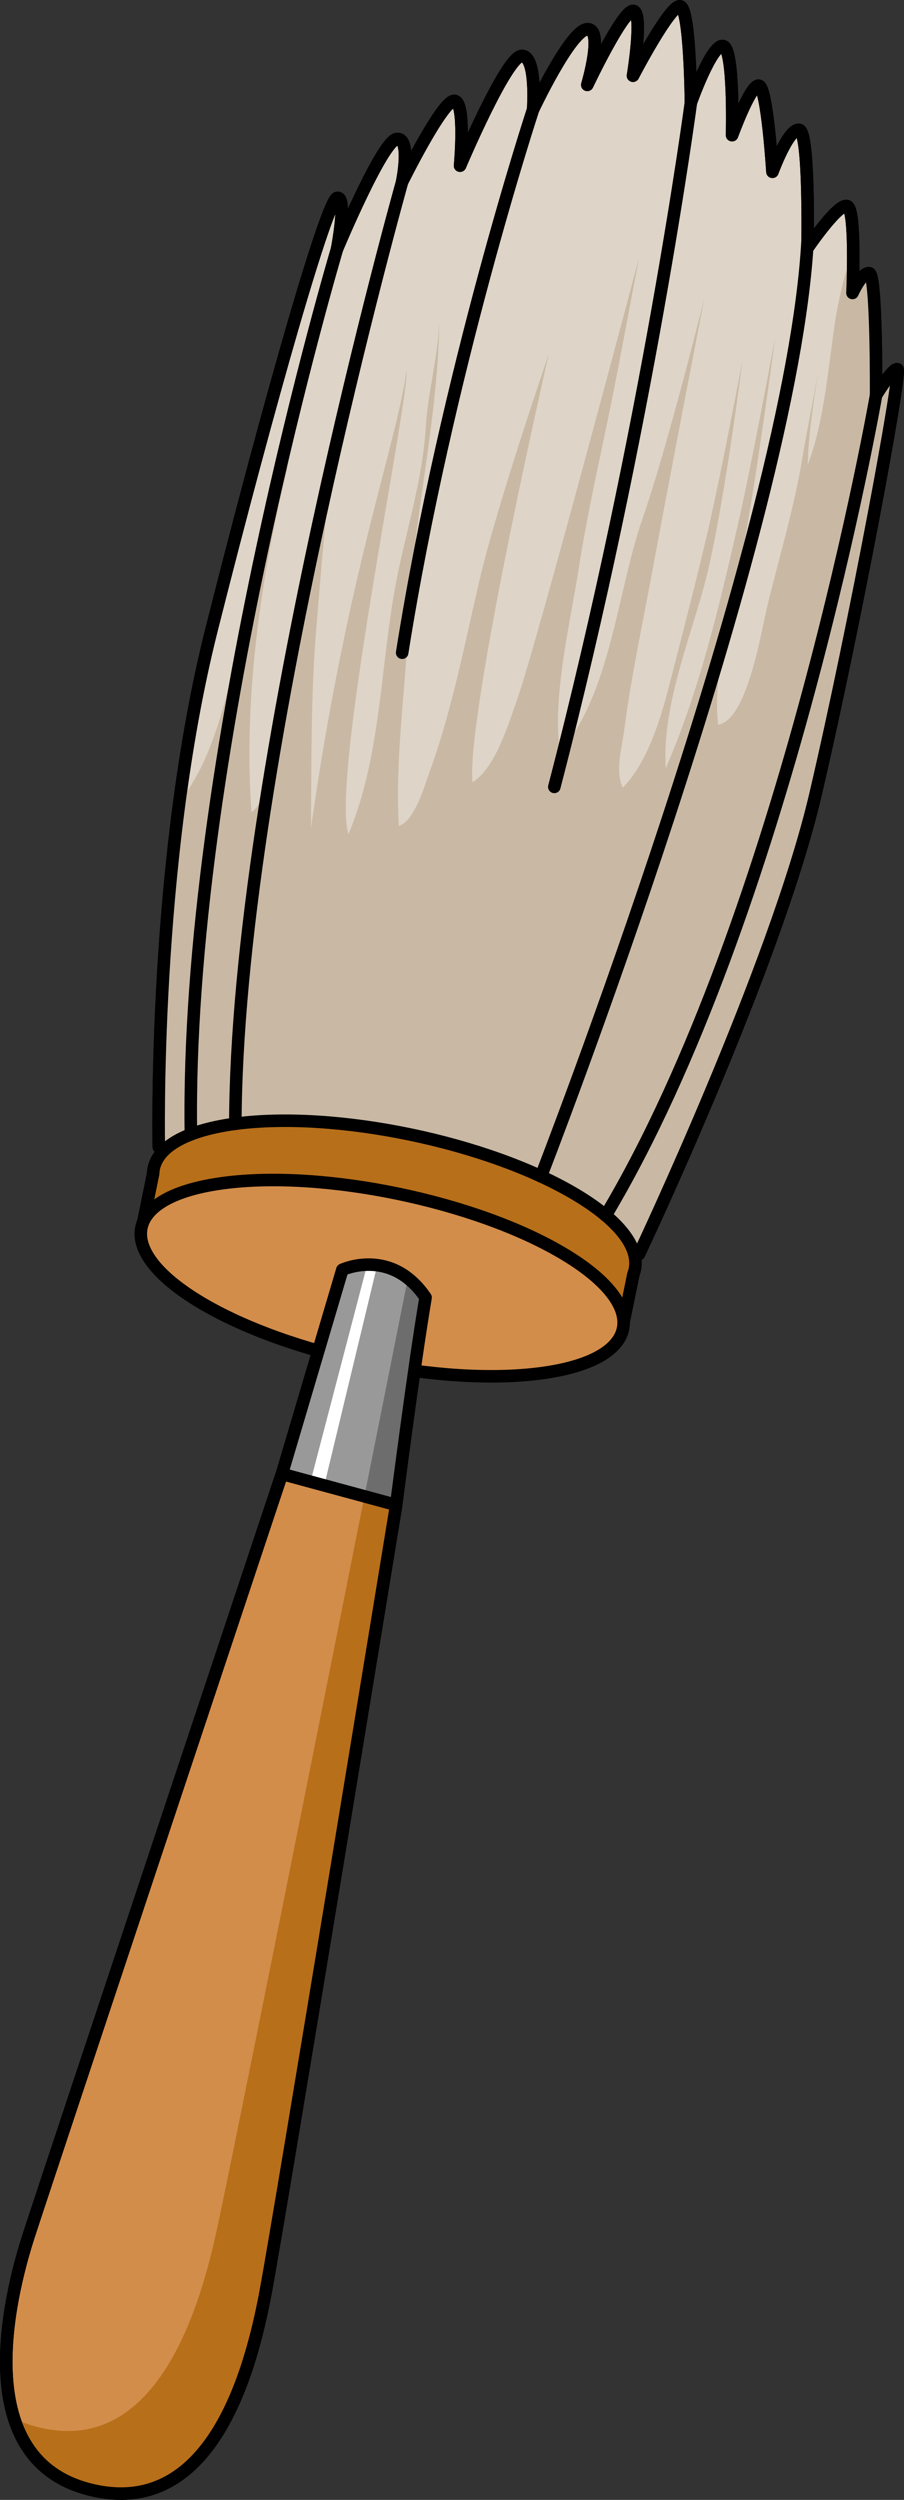 <?xml version="1.0" encoding="utf-8"?>
<!-- Generator: Adobe Illustrator 16.0.0, SVG Export Plug-In . SVG Version: 6.00 Build 0)  -->
<!DOCTYPE svg PUBLIC "-//W3C//DTD SVG 1.1//EN" "http://www.w3.org/Graphics/SVG/1.1/DTD/svg11.dtd">
<svg version="1.1" id="Layer_1" xmlns="http://www.w3.org/2000/svg" xmlns:xlink="http://www.w3.org/1999/xlink" x="0px" y="0px"
	 width="72.134px" height="199.37px" viewBox="0 0 72.134 199.37" enable-background="new 0 0 72.134 199.37" xml:space="preserve">
<rect x="0" y="0" width="72.134" height="199.37" fill="#333333" stroke="none"/>
<g>
	<path fill="#DED4C7" stroke="#000000" stroke-linecap="round" stroke-linejoin="round" stroke-miterlimit="10" d="M12.671,91.478
		c0,0-0.487-22.644,4.204-41.242c4.69-18.6,9.217-34.29,10.027-34.45c0.81-0.162,0,4.042,0,4.042s3.606-8.621,4.762-8.743
		c1.153-0.121,0.426,3.406,0.426,3.406s3.162-6.386,4.133-6.445c0.972-0.063,0.487,5.168,0.487,5.168s3.71-8.755,4.925-8.755
		c1.216,0,0.909,4.255,0.909,4.255s2.979-6.322,4.318-6.382c1.339-0.062,0,4.438,0,4.438s2.797-5.899,3.648-5.899s0,5.169,0,5.169
		s2.978-5.716,3.768-5.534c0.793,0.183,0.854,7.661,0.854,7.661s1.642-4.621,2.554-4.498c0.913,0.121,0.73,7.112,0.73,7.112
		s1.459-4.011,2.128-3.95c0.668,0.06,1.093,6.87,1.093,6.87s1.274-3.467,2.128-3.345c0.853,0.121,0.669,9.423,0.669,9.423
		s2.433-3.585,3.163-3.343c0.73,0.243,0.426,6.931,0.426,6.931s0.729-1.64,1.336-1.579c0.608,0.061,0.549,9.729,0.549,9.729
		s1.336-2.192,1.701-2.069c0.365,0.121-3.345,20.236-6.54,33.919c-3.195,13.684-14.082,36.654-14.082,36.654L12.671,91.478z"/>
	<path fill="#C9B9A4" d="M69.907,31.515c0,0,0.06-9.668-0.549-9.729c-0.607-0.061-1.336,1.579-1.336,1.579s0.083-1.842,0.057-3.627
		c-0.602,1.922-1.129,3.862-1.434,5.858c-0.557,3.648-0.862,8.01-2.193,11.478c0.051-2.561,0.488-5.049,0.846-7.559
		c-0.379,2.363-0.9,4.744-1.266,6.972c-0.663,4.055-1.893,8.043-2.848,12.033c-0.469,1.964-1.572,8.913-3.877,9.276
		c-0.447-3.879,0.845-8.536,1.656-12.327c1.161-5.422,2.886-18.517,2.886-18.517s-1.879,10.134-2.989,14.978
		c-1.508,6.575-3.04,13.123-5.738,19.34c-0.316-4.733,1.84-10.058,3.064-14.554c1.492-5.481,3.049-17.9,3.049-17.9
		s-1.771,9.371-2.837,13.895c-0.95,4.031-1.997,8.076-3.032,12.082c-0.692,2.684-1.731,6.036-3.67,8.029
		c-0.643-1.296-0.069-3.171,0.114-4.595c0.548-4.253,1.462-8.437,2.237-12.653c1.311-7.125,4.15-21.767,4.15-21.767
		s-2.939,11.876-4.967,17.677c-1.925,5.505-2.551,14.037-6.556,18.463c-0.615-4.392,0.813-10.171,1.493-14.531
		c0.695-4.467,1.709-8.846,2.607-13.276c0.739-3.649,2.193-11.489,2.193-11.489s-8.182,30.915-9.752,35.284
		c-0.704,1.959-1.697,5.313-3.512,6.452c-0.515-5.346,6.076-34.119,6.076-34.119s-4.075,11.849-5.504,17.951
		c-1.186,5.063-2.164,10.233-3.926,15.133c-0.467,1.299-1.252,4.119-2.526,4.52c-0.309-5.528,0.556-11.006,0.79-16.523
		c0.342-8.075,2.407-16.041,2.443-24.092c-0.007,2.902-0.906,5.851-1.078,8.776c-0.229,3.91-1.396,7.731-2.199,11.542
		c-1.473,6.976-1.214,14.288-3.969,20.955c-1.444-4.369,4.766-34.185,4.632-36.951c-0.841,5.979-4.751,16.155-7.627,36.462
		c0.043-5.426-0.017-10.815,0.446-16.213c0.331-3.847,0.589-7.772,1.139-11.594c0.385-2.673,1.443-5.505,1.25-8.226
		c-0.186,2.609-1.229,5.177-1.801,7.737c-0.77,3.434-0.957,6.91-1.683,10.345c-0.698,3.304-1.272,6.646-1.962,9.958
		c-0.405,1.953-0.503,5.433-2.133,6.735c-0.674-9.014,0.745-18.894,2.906-27.637c-1.768,3.959-2.637,8.717-3.652,13.014
		c-1.015,4.293-2.063,10.191-5.009,13.764c-1.929,14.455-1.649,27.554-1.649,27.554l38.315,8.541c0,0,10.887-22.971,14.082-36.654
		c3.195-13.683,6.905-33.798,6.54-33.919C71.243,29.323,69.907,31.515,69.907,31.515z"/>
	<path fill="none" stroke="#000000" stroke-linecap="round" stroke-linejoin="round" stroke-miterlimit="10" d="M12.671,91.478
		c0,0-0.487-22.644,4.204-41.242c4.69-18.6,9.217-34.29,10.027-34.45c0.81-0.162,0,4.042,0,4.042s3.606-8.621,4.762-8.743
		c1.153-0.121,0.426,3.406,0.426,3.406s3.162-6.386,4.133-6.445c0.972-0.063,0.487,5.168,0.487,5.168s3.71-8.755,4.925-8.755
		c1.216,0,0.909,4.255,0.909,4.255s2.979-6.322,4.318-6.382c1.339-0.062,0,4.438,0,4.438s2.797-5.899,3.648-5.899s0,5.169,0,5.169
		s2.978-5.716,3.768-5.534c0.793,0.183,0.854,7.661,0.854,7.661s1.642-4.621,2.554-4.498c0.913,0.121,0.73,7.112,0.73,7.112
		s1.459-4.011,2.128-3.95c0.668,0.06,1.093,6.87,1.093,6.87s1.274-3.467,2.128-3.345c0.853,0.121,0.669,9.423,0.669,9.423
		s2.433-3.585,3.163-3.343c0.73,0.243,0.426,6.931,0.426,6.931s0.729-1.64,1.336-1.579c0.608,0.061,0.549,9.729,0.549,9.729
		s1.336-2.192,1.701-2.069c0.365,0.121-3.345,20.236-6.54,33.919c-3.195,13.684-14.082,36.654-14.082,36.654L12.671,91.478z"/>
	<g>
		<path fill="#B86F1A" stroke="#000000" stroke-linecap="round" stroke-linejoin="round" stroke-miterlimit="10" d="M50.542,101.628
			c0.699-1.792-0.782-4.082-4.585-6.354c-7.013-4.188-19.179-6.715-27.179-5.652c-4.302,0.577-6.507,2.076-6.559,3.985h-0.002
			l-0.81,3.972l1.906,0.397c0.789,0.85,1.89,1.723,3.352,2.598c7.01,4.188,19.176,6.718,27.184,5.648
			c1.67-0.224,3.006-0.593,4.044-1.062l1.848,0.383L50.542,101.628z"/>
		<g>
			<g enable-background="new    ">
				<g>
					<path fill="#D38D4A" stroke="#000000" stroke-linecap="round" stroke-linejoin="round" stroke-miterlimit="10" d="
						M16.003,103.871c7.012,4.186,19.178,6.717,27.188,5.646c8.002-1.066,8.809-5.325,1.802-9.513
						c-7.01-4.193-19.178-6.721-27.176-5.652C9.804,95.419,8.995,99.679,16.003,103.871"/>
				</g>
			</g>
		</g>
	</g>
	<g>
		<g>
			<path fill="#D38D4A" stroke="#000000" stroke-linecap="round" stroke-linejoin="round" stroke-miterlimit="10" d="
				M22.495,117.549c0,0,4.818-1.307,9.119,2.473c0,0-9.246,56.53-10.42,62.784c-1.173,6.254-4.299,18.105-13.938,15.761
				s-6.643-15.109-4.95-20.32C4,173.036,22.495,117.549,22.495,117.549z"/>
			<path fill="#B86F1A" d="M29.26,118.436c-2.217,11.132-10.837,54.374-12.044,59.777c-1.387,6.21-4.915,17.948-14.47,15.275
				c-0.584-0.164-1.119-0.365-1.609-0.6c0.854,2.674,2.68,4.841,6.12,5.678c9.639,2.345,12.765-9.507,13.938-15.761
				c1.174-6.254,10.42-62.784,10.42-62.784C30.836,119.337,30.04,118.825,29.26,118.436z"/>
			<path fill="none" stroke="#000000" stroke-linecap="round" stroke-linejoin="round" stroke-miterlimit="10" d="M22.495,117.549
				c0,0,4.818-1.307,9.119,2.473c0,0-9.246,56.53-10.42,62.784c-1.173,6.254-4.299,18.105-13.938,15.761s-6.643-15.109-4.95-20.32
				C4,173.036,22.495,117.549,22.495,117.549z"/>
			<path fill="#999999" d="M22.495,117.549l4.821-16.283c0,0,3.906-1.825,6.643,2.215c-0.91,5.342-2.345,16.541-2.345,16.541
				L22.495,117.549z"/>
			<path fill="#6D6D6D" d="M33.959,103.481c-0.446-0.659-0.925-1.149-1.413-1.529l-3.467,17.383h0.002l2.533,0.688
				C31.614,120.022,33.049,108.823,33.959,103.481z"/>
			<polygon fill="#FFFFFF" points="29.301,100.855 24.775,118.167 25.824,118.669 30.062,101.062 			"/>
			<path fill="none" stroke="#000000" stroke-linecap="round" stroke-linejoin="round" stroke-miterlimit="10" d="M22.495,117.549
				l4.821-16.283c0,0,3.906-1.825,6.643,2.215c-0.91,5.342-2.345,16.541-2.345,16.541L22.495,117.549z"/>
		</g>
	</g>
	<path fill="none" stroke="#000000" stroke-linecap="round" stroke-linejoin="round" stroke-miterlimit="10" d="M69.907,31.515
		c0,0-7.227,41.424-21.578,65.421"/>
	<path fill="none" stroke="#000000" stroke-linecap="round" stroke-linejoin="round" stroke-miterlimit="10" d="M43.165,93.815
		c0,0,20.054-51.536,21.277-74.648"/>
	<path fill="none" stroke="#000000" stroke-linecap="round" stroke-linejoin="round" stroke-miterlimit="10" d="M55.132,8.166
		c0,0-3.445,25.912-10.9,54.591"/>
	<path fill="none" stroke="#000000" stroke-linecap="round" stroke-linejoin="round" stroke-miterlimit="10" d="M42.544,8.713
		c0,0-6.887,20.891-10.454,43.343"/>
	<path fill="none" stroke="#000000" stroke-linecap="round" stroke-linejoin="round" stroke-miterlimit="10" d="M32.09,14.491
		c0,0-13.229,46.987-13.312,75.131"/>
	<path fill="none" stroke="#000000" stroke-linecap="round" stroke-linejoin="round" stroke-miterlimit="10" d="M26.902,19.828
		c0,0-12.149,40.736-11.669,70.642"/>
</g>
</svg>
